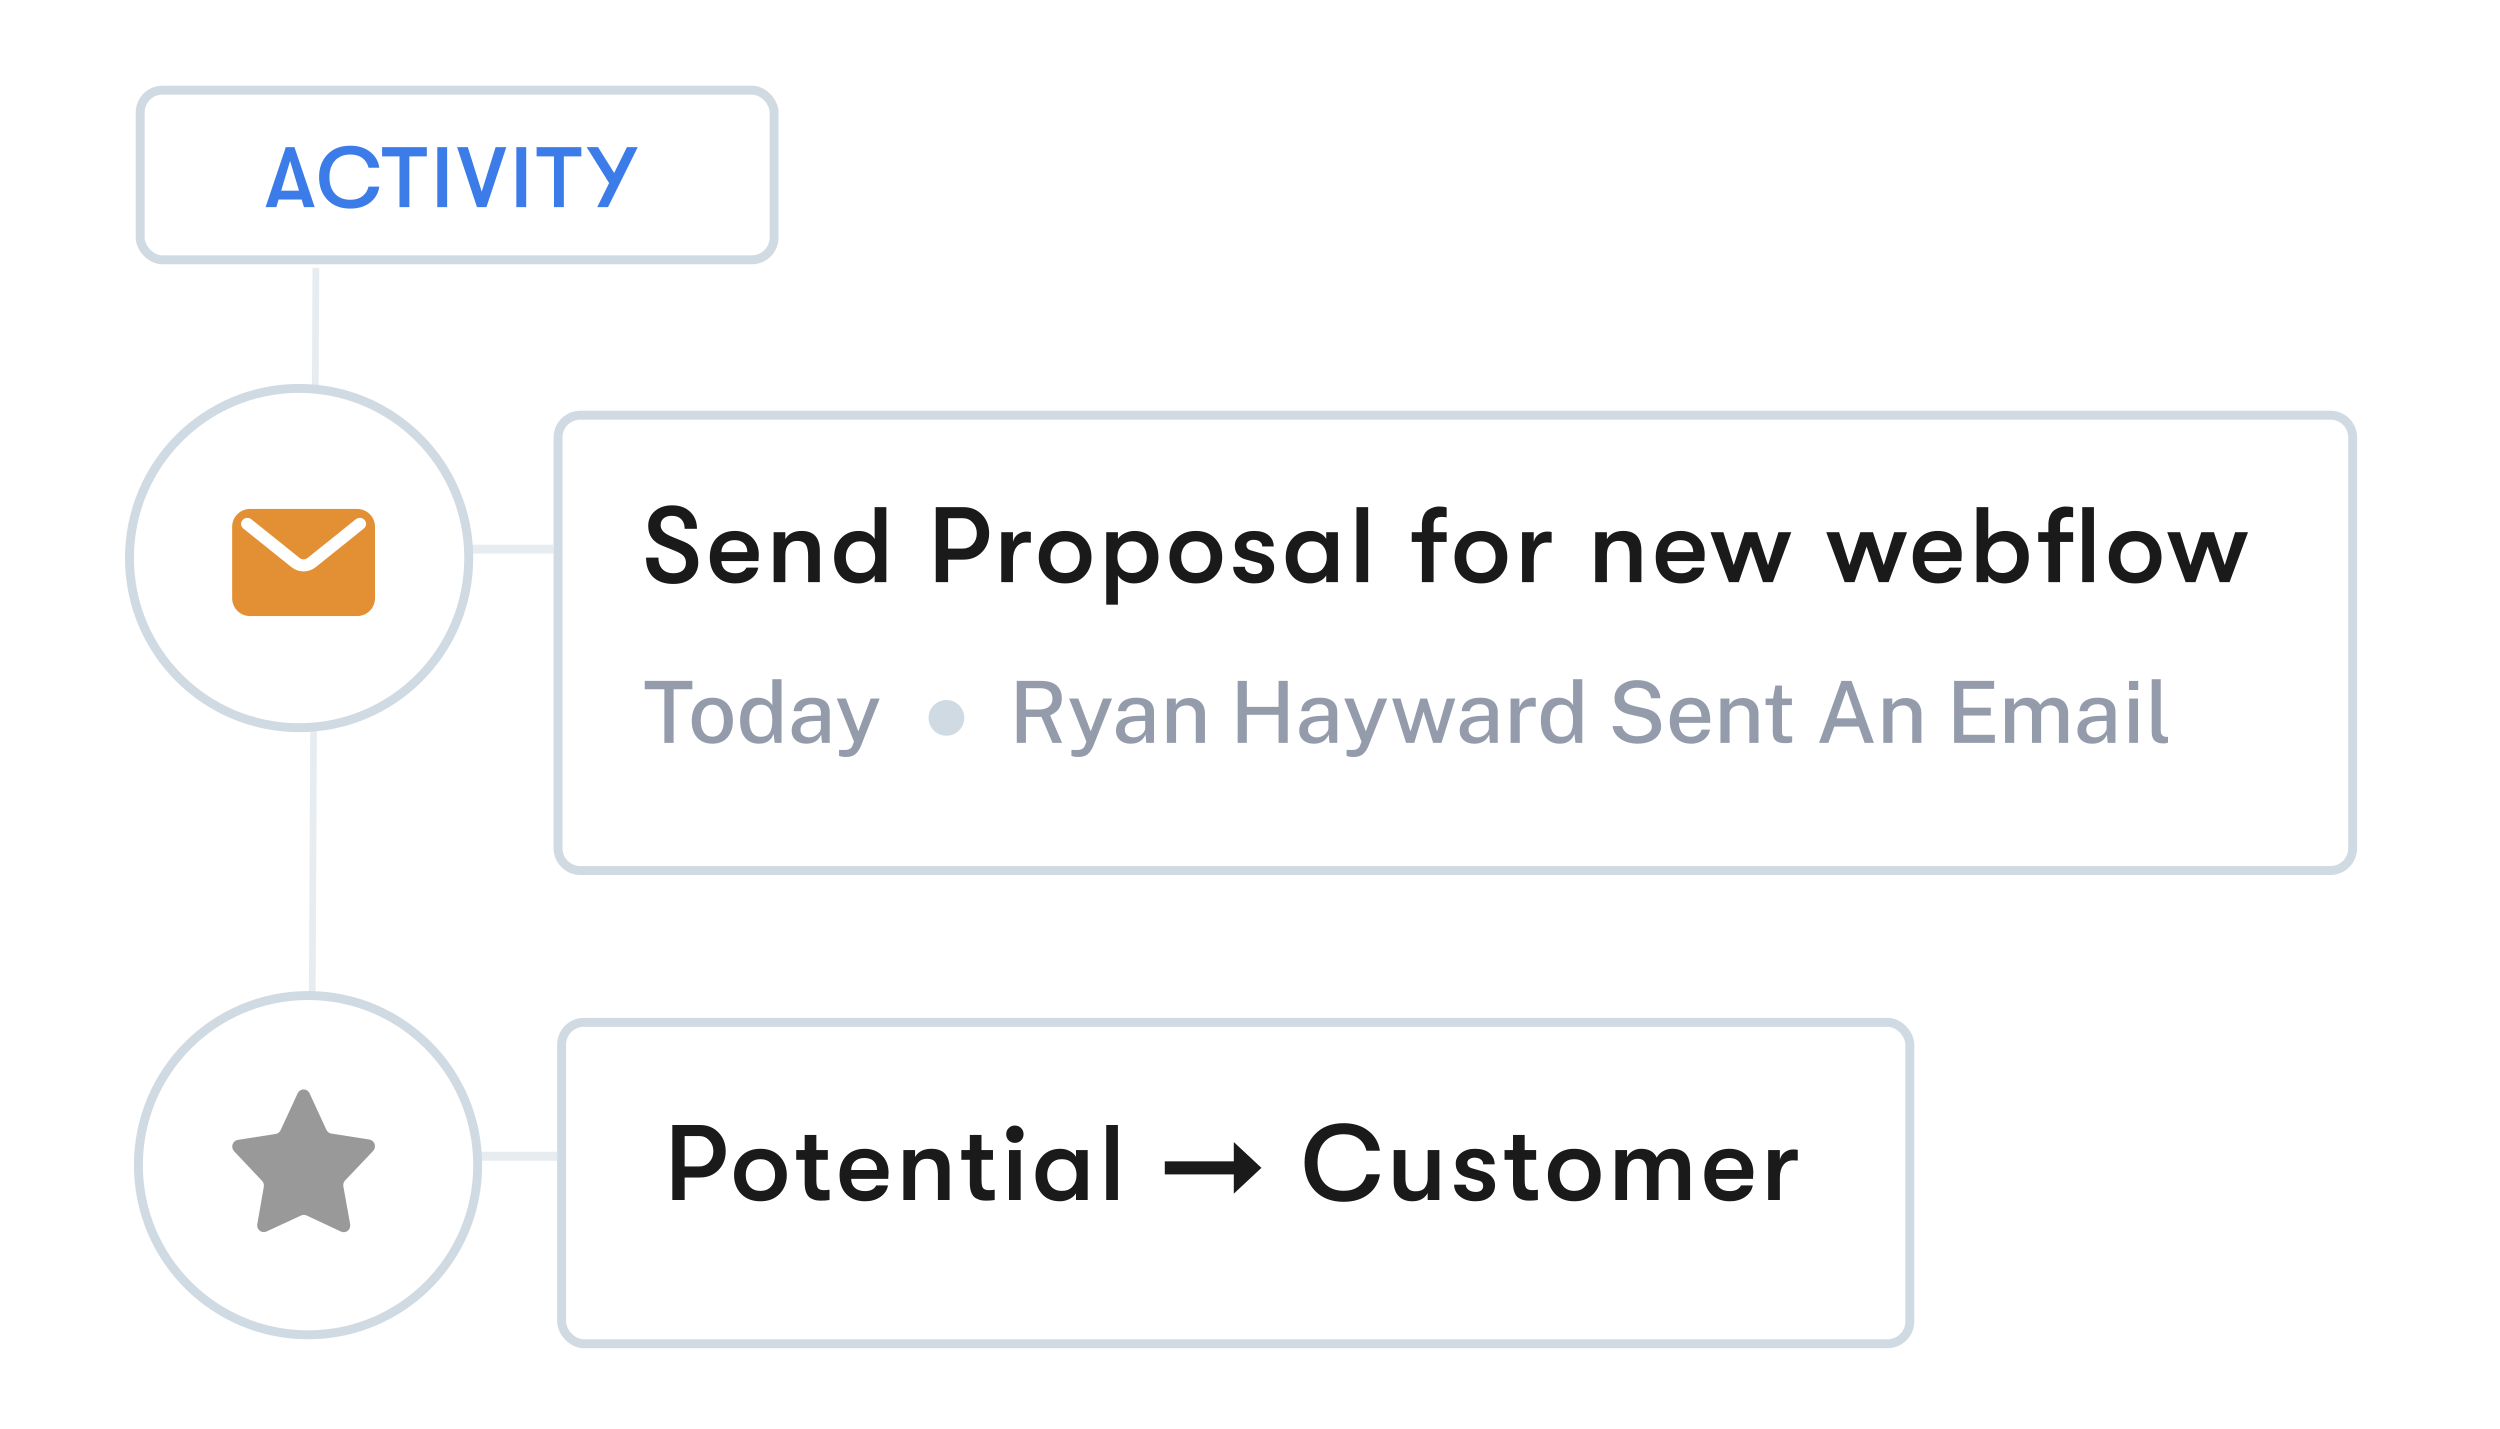 <svg width="350" height="200" viewBox="0 0 350 200" fill="none" xmlns="http://www.w3.org/2000/svg">
<line opacity="0.5" y1="-0.473" x2="148.752" y2="-0.473" transform="matrix(-0.005 1 -1 0 43.75 37.5)" stroke="#D0DAE2" stroke-width="0.945"/>
<line opacity="0.5" x1="55" y1="76.875" x2="81.25" y2="76.875" stroke="#D0DAE2" stroke-width="1.25"/>
<line opacity="0.5" x1="55" y1="161.875" x2="81.25" y2="161.875" stroke="#D0DAE2" stroke-width="1.25"/>
<g filter="url(#filter0_d_3388_26858)">
<path d="M77.5 58.75C77.5 56.679 79.179 55 81.25 55H326.25C328.321 55 330 56.679 330 58.75V116.25C330 118.321 328.321 120 326.25 120H81.25C79.179 120 77.5 118.321 77.5 116.25V58.75Z" fill="white"/>
<path d="M78.125 58.75C78.125 57.024 79.524 55.625 81.25 55.625H326.25C327.976 55.625 329.375 57.024 329.375 58.75V116.25C329.375 117.976 327.976 119.375 326.25 119.375H81.25C79.524 119.375 78.125 117.976 78.125 116.25V58.75Z" stroke="#D0DAE2" stroke-width="1.25"/>
</g>
<path d="M148.696 104H147.346L145.81 100.37H143.632V104H142.348V95.324H145.792C146.436 95.324 146.97 95.424 147.394 95.624C147.818 95.82 148.134 96.1 148.342 96.464C148.55 96.828 148.654 97.258 148.654 97.754C148.654 98.222 148.574 98.612 148.414 98.924C148.258 99.236 148.054 99.49 147.802 99.686C147.554 99.882 147.292 100.036 147.016 100.148L148.696 104ZM145.444 99.332C146.048 99.332 146.516 99.202 146.848 98.942C147.18 98.678 147.346 98.302 147.346 97.814C147.346 97.334 147.194 96.97 146.89 96.722C146.59 96.474 146.182 96.35 145.666 96.35H143.632V99.332H145.444ZM151.008 105.98C150.628 105.98 150.364 105.952 150.216 105.896C150.072 105.84 150 105.812 150 105.812V104.984L150.63 104.996C150.87 105.008 151.066 104.994 151.218 104.954C151.374 104.914 151.496 104.858 151.584 104.786C151.676 104.718 151.746 104.644 151.794 104.564C151.842 104.484 151.878 104.41 151.902 104.342L152.094 103.82L149.676 97.796H150.96L152.7 102.38L154.428 97.796H155.688L153.102 104.348C152.926 104.78 152.732 105.114 152.52 105.35C152.312 105.586 152.082 105.75 151.83 105.842C151.578 105.934 151.304 105.98 151.008 105.98ZM158.298 104.12C157.898 104.12 157.542 104.048 157.229 103.904C156.922 103.76 156.68 103.552 156.504 103.28C156.328 103.008 156.24 102.68 156.24 102.296C156.24 101.608 156.484 101.094 156.972 100.754C157.46 100.414 158.238 100.234 159.306 100.214L160.326 100.184V99.734C160.326 99.378 160.22 99.098 160.008 98.894C159.796 98.69 159.47 98.59 159.03 98.594C158.698 98.594 158.402 98.67 158.142 98.822C157.886 98.974 157.718 99.224 157.638 99.572H156.522C156.546 99.16 156.664 98.814 156.876 98.534C157.092 98.25 157.388 98.036 157.764 97.892C158.14 97.748 158.582 97.676 159.09 97.676C159.654 97.676 160.118 97.754 160.482 97.91C160.846 98.062 161.116 98.286 161.292 98.582C161.472 98.878 161.562 99.238 161.562 99.662V104H160.476L160.374 102.86C160.142 103.336 159.848 103.666 159.492 103.85C159.14 104.03 158.742 104.12 158.298 104.12ZM158.7 103.226C158.896 103.226 159.09 103.192 159.282 103.124C159.474 103.052 159.648 102.956 159.804 102.836C159.96 102.712 160.084 102.574 160.176 102.422C160.272 102.27 160.322 102.114 160.326 101.954V100.928L159.486 100.946C159.058 100.95 158.694 100.994 158.394 101.078C158.098 101.162 157.87 101.292 157.71 101.468C157.554 101.644 157.476 101.878 157.476 102.17C157.476 102.502 157.592 102.762 157.824 102.95C158.056 103.134 158.348 103.226 158.7 103.226ZM163.366 104V97.796H164.62V98.69C164.72 98.522 164.854 98.364 165.022 98.216C165.194 98.068 165.404 97.948 165.652 97.856C165.904 97.764 166.194 97.718 166.522 97.718C166.91 97.718 167.268 97.796 167.596 97.952C167.928 98.104 168.194 98.344 168.394 98.672C168.594 98.996 168.694 99.416 168.694 99.932V104H167.41V100.07C167.41 99.626 167.29 99.296 167.05 99.08C166.814 98.864 166.508 98.756 166.132 98.756C165.88 98.756 165.64 98.798 165.412 98.882C165.184 98.966 165 99.094 164.86 99.266C164.72 99.434 164.65 99.646 164.65 99.902V104H163.366ZM178.998 100.076H174.558V104H173.274V95.324H174.558V98.96H178.998V95.324H180.282V104H178.998V100.076ZM183.95 104.12C183.55 104.12 183.194 104.048 182.882 103.904C182.574 103.76 182.332 103.552 182.156 103.28C181.98 103.008 181.892 102.68 181.892 102.296C181.892 101.608 182.136 101.094 182.624 100.754C183.112 100.414 183.89 100.234 184.958 100.214L185.978 100.184V99.734C185.978 99.378 185.872 99.098 185.66 98.894C185.448 98.69 185.122 98.59 184.682 98.594C184.35 98.594 184.054 98.67 183.794 98.822C183.538 98.974 183.37 99.224 183.29 99.572H182.174C182.198 99.16 182.316 98.814 182.528 98.534C182.744 98.25 183.04 98.036 183.416 97.892C183.792 97.748 184.234 97.676 184.742 97.676C185.306 97.676 185.77 97.754 186.134 97.91C186.498 98.062 186.768 98.286 186.944 98.582C187.124 98.878 187.214 99.238 187.214 99.662V104H186.128L186.026 102.86C185.794 103.336 185.5 103.666 185.144 103.85C184.792 104.03 184.394 104.12 183.95 104.12ZM184.352 103.226C184.548 103.226 184.742 103.192 184.934 103.124C185.126 103.052 185.3 102.956 185.456 102.836C185.612 102.712 185.736 102.574 185.828 102.422C185.924 102.27 185.974 102.114 185.978 101.954V100.928L185.138 100.946C184.71 100.95 184.346 100.994 184.046 101.078C183.75 101.162 183.522 101.292 183.362 101.468C183.206 101.644 183.128 101.878 183.128 102.17C183.128 102.502 183.244 102.762 183.476 102.95C183.708 103.134 184 103.226 184.352 103.226ZM189.527 105.98C189.147 105.98 188.883 105.952 188.735 105.896C188.591 105.84 188.519 105.812 188.519 105.812V104.984L189.149 104.996C189.389 105.008 189.585 104.994 189.737 104.954C189.893 104.914 190.015 104.858 190.103 104.786C190.195 104.718 190.265 104.644 190.313 104.564C190.361 104.484 190.397 104.41 190.421 104.342L190.613 103.82L188.195 97.796H189.479L191.219 102.38L192.947 97.796H194.207L191.621 104.348C191.445 104.78 191.251 105.114 191.039 105.35C190.831 105.586 190.601 105.75 190.349 105.842C190.097 105.934 189.823 105.98 189.527 105.98ZM203.738 97.796L201.812 104H200.636L199.292 99.644L198.002 104H196.844L194.9 97.796H196.07L197.426 102.314H197.51L198.836 97.796H199.79L201.158 102.302H201.242L202.55 97.796H203.738ZM206.415 104.12C206.015 104.12 205.659 104.048 205.347 103.904C205.039 103.76 204.797 103.552 204.621 103.28C204.445 103.008 204.357 102.68 204.357 102.296C204.357 101.608 204.601 101.094 205.089 100.754C205.577 100.414 206.355 100.234 207.423 100.214L208.443 100.184V99.734C208.443 99.378 208.337 99.098 208.125 98.894C207.913 98.69 207.587 98.59 207.147 98.594C206.815 98.594 206.519 98.67 206.259 98.822C206.003 98.974 205.835 99.224 205.755 99.572H204.639C204.663 99.16 204.781 98.814 204.993 98.534C205.209 98.25 205.505 98.036 205.881 97.892C206.257 97.748 206.699 97.676 207.207 97.676C207.771 97.676 208.235 97.754 208.599 97.91C208.963 98.062 209.233 98.286 209.409 98.582C209.589 98.878 209.679 99.238 209.679 99.662V104H208.593L208.491 102.86C208.259 103.336 207.965 103.666 207.609 103.85C207.257 104.03 206.859 104.12 206.415 104.12ZM206.817 103.226C207.013 103.226 207.207 103.192 207.399 103.124C207.591 103.052 207.765 102.956 207.921 102.836C208.077 102.712 208.201 102.574 208.293 102.422C208.389 102.27 208.439 102.114 208.443 101.954V100.928L207.603 100.946C207.175 100.95 206.811 100.994 206.511 101.078C206.215 101.162 205.987 101.292 205.827 101.468C205.671 101.644 205.593 101.878 205.593 102.17C205.593 102.502 205.709 102.762 205.941 102.95C206.173 103.134 206.465 103.226 206.817 103.226ZM211.483 104V97.796H212.713V99.068C212.817 98.764 212.961 98.51 213.145 98.306C213.333 98.098 213.551 97.942 213.799 97.838C214.047 97.73 214.309 97.676 214.585 97.676C214.669 97.676 214.749 97.682 214.825 97.694C214.901 97.702 214.961 97.718 215.005 97.742V98.978C214.953 98.954 214.885 98.938 214.801 98.93C214.721 98.922 214.651 98.916 214.591 98.912C214.319 98.892 214.071 98.906 213.847 98.954C213.623 99.002 213.429 99.082 213.265 99.194C213.105 99.306 212.981 99.452 212.893 99.632C212.809 99.812 212.767 100.024 212.767 100.268V104H211.483ZM218.351 104.12C217.535 104.12 216.893 103.842 216.425 103.286C215.957 102.726 215.723 101.92 215.723 100.868C215.723 100.224 215.817 99.664 216.005 99.188C216.193 98.708 216.473 98.336 216.845 98.072C217.221 97.808 217.685 97.676 218.237 97.676C218.517 97.676 218.765 97.71 218.981 97.778C219.201 97.846 219.393 97.934 219.557 98.042C219.725 98.15 219.863 98.266 219.971 98.39C220.083 98.514 220.169 98.63 220.229 98.738V95.084H221.519V104H220.559L220.415 102.728C220.371 102.864 220.303 103.012 220.211 103.172C220.119 103.332 219.993 103.484 219.833 103.628C219.677 103.772 219.477 103.89 219.233 103.982C218.989 104.074 218.695 104.12 218.351 104.12ZM218.597 103.154C219.173 103.154 219.589 102.974 219.845 102.614C220.101 102.25 220.229 101.654 220.229 100.826C220.225 100.358 220.167 99.962 220.055 99.638C219.943 99.314 219.769 99.07 219.533 98.906C219.301 98.738 218.995 98.654 218.615 98.654C218.139 98.654 217.751 98.826 217.451 99.17C217.151 99.51 217.001 100.062 217.001 100.826C217.001 101.578 217.137 102.154 217.409 102.554C217.685 102.954 218.081 103.154 218.597 103.154ZM229.226 104.12C228.814 104.12 228.412 104.068 228.02 103.964C227.628 103.86 227.272 103.706 226.952 103.502C226.632 103.294 226.366 103.036 226.154 102.728C225.946 102.42 225.816 102.06 225.764 101.648H227.102C227.17 101.96 227.304 102.222 227.504 102.434C227.708 102.646 227.958 102.806 228.254 102.914C228.55 103.022 228.872 103.076 229.22 103.076C229.604 103.076 229.948 103.024 230.252 102.92C230.56 102.812 230.804 102.66 230.984 102.464C231.164 102.264 231.254 102.024 231.254 101.744C231.254 101.492 231.192 101.278 231.068 101.102C230.948 100.926 230.776 100.78 230.552 100.664C230.332 100.544 230.066 100.45 229.754 100.382L228.11 100.01C227.466 99.874 226.958 99.622 226.586 99.254C226.218 98.882 226.032 98.39 226.028 97.778C226.024 97.266 226.158 96.818 226.43 96.434C226.706 96.05 227.082 95.752 227.558 95.54C228.034 95.324 228.576 95.216 229.184 95.216C229.892 95.216 230.486 95.334 230.966 95.57C231.45 95.806 231.816 96.118 232.064 96.506C232.312 96.89 232.438 97.308 232.442 97.76H231.128C231.096 97.392 230.988 97.1 230.804 96.884C230.62 96.668 230.388 96.514 230.108 96.422C229.832 96.326 229.528 96.278 229.196 96.278C228.956 96.278 228.726 96.308 228.506 96.368C228.286 96.428 228.092 96.516 227.924 96.632C227.756 96.748 227.622 96.892 227.522 97.064C227.426 97.232 227.378 97.426 227.378 97.646C227.378 97.942 227.478 98.182 227.678 98.366C227.878 98.55 228.246 98.708 228.782 98.84L230.39 99.206C230.85 99.302 231.222 99.444 231.506 99.632C231.79 99.816 232.008 100.026 232.16 100.262C232.312 100.498 232.416 100.744 232.472 101C232.528 101.252 232.556 101.494 232.556 101.726C232.556 102.174 232.422 102.58 232.154 102.944C231.886 103.304 231.504 103.59 231.008 103.802C230.512 104.014 229.918 104.12 229.226 104.12ZM235.061 101.198C235.061 101.57 235.121 101.904 235.241 102.2C235.365 102.492 235.551 102.724 235.799 102.896C236.047 103.064 236.355 103.148 236.723 103.148C237.091 103.148 237.409 103.064 237.677 102.896C237.949 102.728 238.127 102.478 238.211 102.146H239.399C239.327 102.57 239.157 102.93 238.889 103.226C238.625 103.522 238.305 103.746 237.929 103.898C237.553 104.046 237.159 104.12 236.747 104.12C236.159 104.12 235.641 103.994 235.193 103.742C234.745 103.486 234.395 103.122 234.143 102.65C233.895 102.178 233.771 101.616 233.771 100.964C233.771 100.32 233.885 99.752 234.113 99.26C234.341 98.764 234.671 98.376 235.103 98.096C235.535 97.816 236.055 97.676 236.663 97.676C237.263 97.676 237.767 97.804 238.175 98.06C238.587 98.316 238.899 98.676 239.111 99.14C239.323 99.6 239.429 100.144 239.429 100.772V101.198H235.061ZM235.061 100.364H238.205C238.205 100.04 238.149 99.746 238.037 99.482C237.925 99.214 237.753 99.004 237.521 98.852C237.293 98.696 237.005 98.618 236.657 98.618C236.301 98.618 236.005 98.704 235.769 98.876C235.533 99.048 235.355 99.268 235.235 99.536C235.119 99.804 235.061 100.08 235.061 100.364ZM240.862 104V97.796H242.116V98.69C242.216 98.522 242.35 98.364 242.518 98.216C242.69 98.068 242.9 97.948 243.148 97.856C243.4 97.764 243.69 97.718 244.018 97.718C244.406 97.718 244.764 97.796 245.092 97.952C245.424 98.104 245.69 98.344 245.89 98.672C246.09 98.996 246.19 99.416 246.19 99.932V104H244.906V100.07C244.906 99.626 244.786 99.296 244.546 99.08C244.31 98.864 244.004 98.756 243.628 98.756C243.376 98.756 243.136 98.798 242.908 98.882C242.68 98.966 242.496 99.094 242.356 99.266C242.216 99.434 242.146 99.646 242.146 99.902V104H240.862ZM250.867 98.72H249.475L249.481 102.422C249.481 102.626 249.501 102.776 249.541 102.872C249.585 102.964 249.657 103.024 249.757 103.052C249.861 103.076 250.001 103.088 250.177 103.088H250.903V103.922C250.823 103.954 250.703 103.982 250.543 104.006C250.387 104.03 250.185 104.042 249.937 104.042C249.477 104.042 249.119 103.98 248.863 103.856C248.611 103.732 248.435 103.554 248.335 103.322C248.239 103.086 248.191 102.802 248.191 102.47V98.72H247.183V97.796H248.227L248.545 95.972H249.475V97.79H250.867V98.72ZM254.669 104L257.801 95.324H259.217L262.343 104H261.047L260.231 101.726H256.805L255.971 104H254.669ZM257.111 100.562H259.901L258.515 96.584L257.111 100.562ZM263.667 104V97.796H264.921V98.69C265.021 98.522 265.155 98.364 265.323 98.216C265.495 98.068 265.705 97.948 265.953 97.856C266.205 97.764 266.495 97.718 266.823 97.718C267.211 97.718 267.569 97.796 267.897 97.952C268.229 98.104 268.495 98.344 268.695 98.672C268.895 98.996 268.995 99.416 268.995 99.932V104H267.711V100.07C267.711 99.626 267.591 99.296 267.351 99.08C267.115 98.864 266.809 98.756 266.433 98.756C266.181 98.756 265.941 98.798 265.713 98.882C265.485 98.966 265.301 99.094 265.161 99.266C265.021 99.434 264.951 99.646 264.951 99.902V104H263.667ZM273.575 104V95.324H279.179L279.173 96.44H274.865V99.074H278.711V100.172H274.859V102.866L279.281 102.872V104H273.575ZM280.706 104V97.796H281.954V98.69C282.13 98.418 282.37 98.182 282.674 97.982C282.978 97.778 283.37 97.676 283.85 97.676C284.074 97.676 284.3 97.714 284.528 97.79C284.76 97.866 284.972 97.98 285.164 98.132C285.36 98.28 285.514 98.464 285.626 98.684C285.822 98.388 286.084 98.146 286.412 97.958C286.74 97.77 287.108 97.676 287.516 97.676C287.736 97.676 287.964 97.712 288.2 97.784C288.436 97.852 288.654 97.97 288.854 98.138C289.058 98.302 289.222 98.53 289.346 98.822C289.474 99.114 289.538 99.484 289.538 99.932V104H288.248V100.07C288.248 99.73 288.19 99.464 288.074 99.272C287.962 99.08 287.814 98.946 287.63 98.87C287.45 98.79 287.258 98.75 287.054 98.75C286.87 98.75 286.678 98.786 286.478 98.858C286.278 98.93 286.108 99.05 285.968 99.218C285.828 99.386 285.758 99.614 285.758 99.902V104H284.474V99.794C284.474 99.566 284.412 99.374 284.288 99.218C284.168 99.062 284.016 98.946 283.832 98.87C283.652 98.79 283.472 98.75 283.292 98.75C283.092 98.75 282.892 98.79 282.692 98.87C282.492 98.95 282.324 99.076 282.188 99.248C282.056 99.416 281.99 99.634 281.99 99.902V104H280.706ZM292.899 104.12C292.499 104.12 292.143 104.048 291.831 103.904C291.523 103.76 291.281 103.552 291.105 103.28C290.929 103.008 290.841 102.68 290.841 102.296C290.841 101.608 291.085 101.094 291.573 100.754C292.061 100.414 292.839 100.234 293.907 100.214L294.927 100.184V99.734C294.927 99.378 294.821 99.098 294.609 98.894C294.397 98.69 294.071 98.59 293.631 98.594C293.299 98.594 293.003 98.67 292.743 98.822C292.487 98.974 292.319 99.224 292.239 99.572H291.123C291.147 99.16 291.265 98.814 291.477 98.534C291.693 98.25 291.989 98.036 292.365 97.892C292.741 97.748 293.183 97.676 293.691 97.676C294.255 97.676 294.719 97.754 295.083 97.91C295.447 98.062 295.717 98.286 295.893 98.582C296.073 98.878 296.163 99.238 296.163 99.662V104H295.077L294.975 102.86C294.743 103.336 294.449 103.666 294.093 103.85C293.741 104.03 293.343 104.12 292.899 104.12ZM293.301 103.226C293.497 103.226 293.691 103.192 293.883 103.124C294.075 103.052 294.249 102.956 294.405 102.836C294.561 102.712 294.685 102.574 294.777 102.422C294.873 102.27 294.923 102.114 294.927 101.954V100.928L294.087 100.946C293.659 100.95 293.295 100.994 292.995 101.078C292.699 101.162 292.471 101.292 292.311 101.468C292.155 101.644 292.077 101.878 292.077 102.17C292.077 102.502 292.193 102.762 292.425 102.95C292.657 103.134 292.949 103.226 293.301 103.226ZM299.324 97.796V104H298.088V97.796H299.324ZM299.348 95.33V96.596H298.058V95.33H299.348ZM302.917 104.084C302.549 104.084 302.253 104.036 302.029 103.94C301.809 103.844 301.641 103.716 301.525 103.556C301.409 103.392 301.331 103.208 301.291 103.004C301.255 102.796 301.237 102.582 301.237 102.362V95.084H302.503V102.23C302.503 102.518 302.559 102.738 302.671 102.89C302.787 103.042 302.963 103.128 303.199 103.148L303.523 103.16V103.976C303.423 104.008 303.319 104.034 303.211 104.054C303.107 104.074 303.009 104.084 302.917 104.084Z" fill="#949CAC"/>
<circle cx="132.5" cy="100.5" r="2.5" fill="#D0DAE2"/>
<path d="M90.264 96.494V95.324H96.93V96.494H94.308V104H93.012V96.494H90.264ZM99.73 104.12C99.15 104.12 98.642 103.996 98.206 103.748C97.774 103.496 97.438 103.132 97.198 102.656C96.962 102.18 96.844 101.604 96.844 100.928C96.844 100.276 96.956 99.706 97.18 99.218C97.408 98.73 97.738 98.352 98.17 98.084C98.602 97.812 99.124 97.676 99.736 97.676C100.32 97.676 100.826 97.804 101.254 98.06C101.682 98.312 102.014 98.682 102.25 99.17C102.486 99.654 102.604 100.24 102.604 100.928C102.604 101.556 102.492 102.11 102.268 102.59C102.048 103.07 101.724 103.446 101.296 103.718C100.872 103.986 100.35 104.12 99.73 104.12ZM99.736 103.13C100.088 103.13 100.382 103.038 100.618 102.854C100.858 102.666 101.038 102.404 101.158 102.068C101.278 101.728 101.338 101.336 101.338 100.892C101.338 100.48 101.284 100.106 101.176 99.77C101.072 99.43 100.902 99.16 100.666 98.96C100.43 98.76 100.12 98.66 99.736 98.66C99.376 98.66 99.076 98.752 98.836 98.936C98.596 99.116 98.414 99.374 98.29 99.71C98.17 100.042 98.11 100.436 98.11 100.892C98.11 101.296 98.164 101.668 98.272 102.008C98.38 102.348 98.554 102.62 98.794 102.824C99.034 103.028 99.348 103.13 99.736 103.13ZM106.245 104.12C105.429 104.12 104.787 103.842 104.319 103.286C103.851 102.726 103.617 101.92 103.617 100.868C103.617 100.224 103.711 99.664 103.899 99.188C104.087 98.708 104.367 98.336 104.739 98.072C105.115 97.808 105.579 97.676 106.131 97.676C106.411 97.676 106.659 97.71 106.875 97.778C107.095 97.846 107.287 97.934 107.451 98.042C107.619 98.15 107.757 98.266 107.865 98.39C107.977 98.514 108.063 98.63 108.123 98.738V95.084H109.413V104H108.453L108.309 102.728C108.265 102.864 108.197 103.012 108.105 103.172C108.013 103.332 107.887 103.484 107.727 103.628C107.571 103.772 107.371 103.89 107.127 103.982C106.883 104.074 106.589 104.12 106.245 104.12ZM106.491 103.154C107.067 103.154 107.483 102.974 107.739 102.614C107.995 102.25 108.123 101.654 108.123 100.826C108.119 100.358 108.061 99.962 107.949 99.638C107.837 99.314 107.663 99.07 107.427 98.906C107.195 98.738 106.889 98.654 106.509 98.654C106.033 98.654 105.645 98.826 105.345 99.17C105.045 99.51 104.895 100.062 104.895 100.826C104.895 101.578 105.031 102.154 105.303 102.554C105.579 102.954 105.975 103.154 106.491 103.154ZM112.895 104.12C112.495 104.12 112.139 104.048 111.827 103.904C111.519 103.76 111.277 103.552 111.101 103.28C110.925 103.008 110.837 102.68 110.837 102.296C110.837 101.608 111.081 101.094 111.569 100.754C112.057 100.414 112.835 100.234 113.903 100.214L114.923 100.184V99.734C114.923 99.378 114.817 99.098 114.605 98.894C114.393 98.69 114.067 98.59 113.627 98.594C113.295 98.594 112.999 98.67 112.739 98.822C112.483 98.974 112.315 99.224 112.235 99.572H111.119C111.143 99.16 111.261 98.814 111.473 98.534C111.689 98.25 111.985 98.036 112.361 97.892C112.737 97.748 113.179 97.676 113.687 97.676C114.251 97.676 114.715 97.754 115.079 97.91C115.443 98.062 115.713 98.286 115.889 98.582C116.069 98.878 116.159 99.238 116.159 99.662V104H115.073L114.971 102.86C114.739 103.336 114.445 103.666 114.089 103.85C113.737 104.03 113.339 104.12 112.895 104.12ZM113.297 103.226C113.493 103.226 113.687 103.192 113.879 103.124C114.071 103.052 114.245 102.956 114.401 102.836C114.557 102.712 114.681 102.574 114.773 102.422C114.869 102.27 114.919 102.114 114.923 101.954V100.928L114.083 100.946C113.655 100.95 113.291 100.994 112.991 101.078C112.695 101.162 112.467 101.292 112.307 101.468C112.151 101.644 112.073 101.878 112.073 102.17C112.073 102.502 112.189 102.762 112.421 102.95C112.653 103.134 112.945 103.226 113.297 103.226ZM118.473 105.98C118.093 105.98 117.829 105.952 117.681 105.896C117.537 105.84 117.465 105.812 117.465 105.812V104.984L118.095 104.996C118.335 105.008 118.531 104.994 118.683 104.954C118.839 104.914 118.961 104.858 119.049 104.786C119.141 104.718 119.211 104.644 119.259 104.564C119.307 104.484 119.343 104.41 119.367 104.342L119.559 103.82L117.141 97.796H118.425L120.165 102.38L121.893 97.796H123.153L120.567 104.348C120.391 104.78 120.197 105.114 119.985 105.35C119.777 105.586 119.547 105.75 119.295 105.842C119.043 105.934 118.769 105.98 118.473 105.98Z" fill="#949CAC"/>
<path d="M94.275 81.755C93.055 81.755 92.11 81.435 91.44 80.795C90.78 80.155 90.45 79.245 90.45 78.065H92.175C92.175 78.745 92.36 79.28 92.73 79.67C93.1 80.06 93.61 80.255 94.26 80.255C94.83 80.255 95.265 80.13 95.565 79.88C95.875 79.62 96.03 79.255 96.03 78.785C96.03 78.385 95.915 78.065 95.685 77.825C95.465 77.585 95.06 77.345 94.47 77.105L92.76 76.415C91.42 75.895 90.75 74.965 90.75 73.625C90.75 72.775 91.06 72.085 91.68 71.555C92.31 71.015 93.12 70.745 94.11 70.745C95.15 70.745 95.985 71.045 96.615 71.645C97.255 72.245 97.575 73.04 97.575 74.03H95.85C95.85 73.45 95.695 73.005 95.385 72.695C95.075 72.375 94.63 72.215 94.05 72.215C93.56 72.215 93.175 72.335 92.895 72.575C92.625 72.805 92.49 73.12 92.49 73.52C92.49 73.88 92.625 74.19 92.895 74.45C93.165 74.71 93.61 74.965 94.23 75.215L95.775 75.845C97.095 76.385 97.755 77.35 97.755 78.74C97.755 79.64 97.435 80.37 96.795 80.93C96.155 81.48 95.315 81.755 94.275 81.755ZM106.23 77.645C106.23 77.825 106.215 78.125 106.185 78.545H100.995C101.015 79.095 101.195 79.52 101.535 79.82C101.875 80.11 102.345 80.255 102.945 80.255C103.715 80.255 104.235 79.99 104.505 79.46H106.155C106.045 80.11 105.69 80.645 105.09 81.065C104.5 81.475 103.785 81.68 102.945 81.68C101.845 81.68 100.975 81.35 100.335 80.69C99.695 80.03 99.375 79.135 99.375 78.005C99.375 76.885 99.69 75.995 100.32 75.335C100.96 74.665 101.815 74.33 102.885 74.33C103.885 74.33 104.69 74.64 105.3 75.26C105.92 75.87 106.23 76.665 106.23 77.645ZM100.995 77.3H104.625C104.615 76.76 104.455 76.345 104.145 76.055C103.845 75.765 103.415 75.62 102.855 75.62C102.285 75.62 101.835 75.775 101.505 76.085C101.175 76.395 101.005 76.8 100.995 77.3ZM108.31 81.5V74.51H109.945V75.485C110.395 74.715 111.155 74.33 112.225 74.33C113.925 74.33 114.775 75.255 114.775 77.105V81.5H113.14V77.855C113.14 77.095 113.025 76.55 112.795 76.22C112.565 75.89 112.17 75.725 111.61 75.725C111.08 75.725 110.67 75.895 110.38 76.235C110.09 76.565 109.945 77.04 109.945 77.66V81.5H108.31ZM122.451 71H124.086V81.5H122.451V80.555C122.251 80.895 121.936 81.17 121.506 81.38C121.086 81.58 120.656 81.68 120.216 81.68C119.126 81.68 118.281 81.335 117.681 80.645C117.081 79.955 116.781 79.075 116.781 78.005C116.781 76.945 117.096 76.07 117.726 75.38C118.356 74.68 119.201 74.33 120.261 74.33C120.731 74.33 121.161 74.43 121.551 74.63C121.941 74.83 122.241 75.105 122.451 75.455V71ZM120.456 80.225C121.126 80.225 121.636 80.015 121.986 79.595C122.346 79.175 122.526 78.645 122.526 78.005C122.526 77.365 122.346 76.835 121.986 76.415C121.636 75.995 121.126 75.785 120.456 75.785C119.826 75.785 119.326 75.995 118.956 76.415C118.596 76.825 118.416 77.355 118.416 78.005C118.416 78.655 118.596 79.19 118.956 79.61C119.326 80.02 119.826 80.225 120.456 80.225ZM134.878 71C135.928 71 136.788 71.345 137.458 72.035C138.138 72.725 138.478 73.605 138.478 74.675C138.478 75.745 138.138 76.625 137.458 77.315C136.788 78.005 135.928 78.35 134.878 78.35H132.733V81.5H131.008V71H134.878ZM134.773 76.805C135.343 76.805 135.813 76.605 136.183 76.205C136.563 75.795 136.753 75.285 136.753 74.675C136.753 74.065 136.563 73.56 136.183 73.16C135.813 72.75 135.343 72.545 134.773 72.545H132.733V76.805H134.773ZM140.178 81.5V74.51H141.813V75.86C141.933 75.39 142.168 75.035 142.518 74.795C142.868 74.545 143.253 74.42 143.673 74.42C143.943 74.42 144.158 74.44 144.318 74.48V75.98C144.148 75.96 143.933 75.95 143.673 75.95C143.093 75.95 142.638 76.165 142.308 76.595C141.978 77.015 141.813 77.62 141.813 78.41V81.5H140.178ZM151.801 80.645C151.141 81.335 150.246 81.68 149.116 81.68C147.986 81.68 147.086 81.335 146.416 80.645C145.756 79.945 145.426 79.065 145.426 78.005C145.426 76.945 145.756 76.07 146.416 75.38C147.086 74.68 147.986 74.33 149.116 74.33C150.246 74.33 151.141 74.68 151.801 75.38C152.471 76.07 152.806 76.945 152.806 78.005C152.806 79.065 152.471 79.945 151.801 80.645ZM147.601 79.61C147.971 80.02 148.476 80.225 149.116 80.225C149.756 80.225 150.256 80.02 150.616 79.61C150.986 79.2 151.171 78.665 151.171 78.005C151.171 77.345 150.986 76.81 150.616 76.4C150.256 75.99 149.756 75.785 149.116 75.785C148.476 75.785 147.971 75.99 147.601 76.4C147.241 76.81 147.061 77.345 147.061 78.005C147.061 78.665 147.241 79.2 147.601 79.61ZM158.849 74.33C159.849 74.33 160.654 74.67 161.264 75.35C161.874 76.02 162.179 76.905 162.179 78.005C162.179 79.085 161.859 79.97 161.219 80.66C160.579 81.34 159.754 81.68 158.744 81.68C158.284 81.68 157.849 81.58 157.439 81.38C157.029 81.17 156.719 80.895 156.509 80.555V84.65H154.874V74.51H156.509V75.455C156.719 75.115 157.039 74.845 157.469 74.645C157.899 74.435 158.359 74.33 158.849 74.33ZM158.504 80.225C159.104 80.225 159.594 80.02 159.974 79.61C160.354 79.19 160.544 78.655 160.544 78.005C160.544 77.355 160.354 76.825 159.974 76.415C159.594 75.995 159.104 75.785 158.504 75.785C157.884 75.785 157.384 75.99 157.004 76.4C156.624 76.81 156.434 77.345 156.434 78.005C156.434 78.665 156.624 79.2 157.004 79.61C157.384 80.02 157.884 80.225 158.504 80.225ZM170.101 80.645C169.441 81.335 168.546 81.68 167.416 81.68C166.286 81.68 165.386 81.335 164.716 80.645C164.056 79.945 163.726 79.065 163.726 78.005C163.726 76.945 164.056 76.07 164.716 75.38C165.386 74.68 166.286 74.33 167.416 74.33C168.546 74.33 169.441 74.68 170.101 75.38C170.771 76.07 171.106 76.945 171.106 78.005C171.106 79.065 170.771 79.945 170.101 80.645ZM165.901 79.61C166.271 80.02 166.776 80.225 167.416 80.225C168.056 80.225 168.556 80.02 168.916 79.61C169.286 79.2 169.471 78.665 169.471 78.005C169.471 77.345 169.286 76.81 168.916 76.4C168.556 75.99 168.056 75.785 167.416 75.785C166.776 75.785 166.271 75.99 165.901 76.4C165.541 76.81 165.361 77.345 165.361 78.005C165.361 78.665 165.541 79.2 165.901 79.61ZM175.619 81.68C174.739 81.68 174.024 81.455 173.474 81.005C172.924 80.555 172.649 80.005 172.649 79.355H174.284C174.284 79.655 174.414 79.9 174.674 80.09C174.944 80.28 175.289 80.375 175.709 80.375C176.019 80.375 176.264 80.3 176.444 80.15C176.624 80 176.714 79.8 176.714 79.55C176.714 79.15 176.539 78.905 176.189 78.815L174.389 78.32C173.379 78.04 172.874 77.395 172.874 76.385C172.874 75.805 173.124 75.32 173.624 74.93C174.124 74.53 174.769 74.33 175.559 74.33C176.449 74.33 177.129 74.53 177.599 74.93C178.079 75.33 178.319 75.855 178.319 76.505H176.714C176.714 76.215 176.604 75.99 176.384 75.83C176.174 75.66 175.879 75.575 175.499 75.575C175.209 75.575 174.969 75.645 174.779 75.785C174.589 75.915 174.494 76.085 174.494 76.295C174.494 76.675 174.694 76.925 175.094 77.045L176.759 77.525C177.239 77.665 177.629 77.905 177.929 78.245C178.229 78.575 178.379 78.96 178.379 79.4C178.379 80.08 178.134 80.63 177.644 81.05C177.164 81.47 176.489 81.68 175.619 81.68ZM183.439 81.68C182.349 81.68 181.504 81.335 180.904 80.645C180.304 79.955 180.004 79.075 180.004 78.005C180.004 76.945 180.319 76.07 180.949 75.38C181.579 74.68 182.424 74.33 183.484 74.33C183.954 74.33 184.384 74.43 184.774 74.63C185.164 74.83 185.464 75.105 185.674 75.455V74.51H187.309V81.5H185.674V80.555C185.474 80.895 185.159 81.17 184.729 81.38C184.309 81.58 183.879 81.68 183.439 81.68ZM183.679 80.225C184.349 80.225 184.859 80.015 185.209 79.595C185.569 79.175 185.749 78.645 185.749 78.005C185.749 77.365 185.569 76.835 185.209 76.415C184.859 75.995 184.349 75.785 183.679 75.785C183.049 75.785 182.549 75.995 182.179 76.415C181.819 76.825 181.639 77.355 181.639 78.005C181.639 78.655 181.819 79.19 182.179 79.61C182.549 80.02 183.049 80.225 183.679 80.225ZM189.906 81.5V71H191.541V81.5H189.906ZM201.887 72.365C201.737 72.365 201.602 72.375 201.482 72.395C201.372 72.415 201.247 72.46 201.107 72.53C200.977 72.59 200.877 72.7 200.807 72.86C200.737 73.02 200.702 73.22 200.702 73.46V74.51H202.532V75.875H200.702V81.5H199.067V75.875H197.642V74.51H199.067V73.49C199.067 72.96 199.152 72.515 199.322 72.155C199.492 71.785 199.712 71.52 199.982 71.36C200.262 71.19 200.517 71.075 200.747 71.015C200.977 70.945 201.207 70.91 201.437 70.91C201.897 70.91 202.262 70.955 202.532 71.045V72.425C202.482 72.425 202.382 72.415 202.232 72.395C202.092 72.375 201.977 72.365 201.887 72.365ZM210.015 80.645C209.355 81.335 208.46 81.68 207.33 81.68C206.2 81.68 205.3 81.335 204.63 80.645C203.97 79.945 203.64 79.065 203.64 78.005C203.64 76.945 203.97 76.07 204.63 75.38C205.3 74.68 206.2 74.33 207.33 74.33C208.46 74.33 209.355 74.68 210.015 75.38C210.685 76.07 211.02 76.945 211.02 78.005C211.02 79.065 210.685 79.945 210.015 80.645ZM205.815 79.61C206.185 80.02 206.69 80.225 207.33 80.225C207.97 80.225 208.47 80.02 208.83 79.61C209.2 79.2 209.385 78.665 209.385 78.005C209.385 77.345 209.2 76.81 208.83 76.4C208.47 75.99 207.97 75.785 207.33 75.785C206.69 75.785 206.185 75.99 205.815 76.4C205.455 76.81 205.275 77.345 205.275 78.005C205.275 78.665 205.455 79.2 205.815 79.61ZM213.088 81.5V74.51H214.723V75.86C214.843 75.39 215.078 75.035 215.428 74.795C215.778 74.545 216.163 74.42 216.583 74.42C216.853 74.42 217.068 74.44 217.228 74.48V75.98C217.058 75.96 216.843 75.95 216.583 75.95C216.003 75.95 215.548 76.165 215.218 76.595C214.888 77.015 214.723 77.62 214.723 78.41V81.5H213.088ZM223.331 81.5V74.51H224.966V75.485C225.416 74.715 226.176 74.33 227.246 74.33C228.946 74.33 229.796 75.255 229.796 77.105V81.5H228.161V77.855C228.161 77.095 228.046 76.55 227.816 76.22C227.586 75.89 227.191 75.725 226.631 75.725C226.101 75.725 225.691 75.895 225.401 76.235C225.111 76.565 224.966 77.04 224.966 77.66V81.5H223.331ZM238.657 77.645C238.657 77.825 238.642 78.125 238.612 78.545H233.422C233.442 79.095 233.622 79.52 233.962 79.82C234.302 80.11 234.772 80.255 235.372 80.255C236.142 80.255 236.662 79.99 236.932 79.46H238.582C238.472 80.11 238.117 80.645 237.517 81.065C236.927 81.475 236.212 81.68 235.372 81.68C234.272 81.68 233.402 81.35 232.762 80.69C232.122 80.03 231.802 79.135 231.802 78.005C231.802 76.885 232.117 75.995 232.747 75.335C233.387 74.665 234.242 74.33 235.312 74.33C236.312 74.33 237.117 74.64 237.727 75.26C238.347 75.87 238.657 76.665 238.657 77.645ZM233.422 77.3H237.052C237.042 76.76 236.882 76.345 236.572 76.055C236.272 75.765 235.842 75.62 235.282 75.62C234.712 75.62 234.262 75.775 233.932 76.085C233.602 76.395 233.432 76.8 233.422 77.3ZM242.05 81.5L239.47 74.51H241.27L242.725 79.13L244.24 74.51H246.01L247.525 79.13L248.98 74.51H250.78L248.2 81.5H246.82L245.125 76.52L243.43 81.5H242.05ZM258.255 81.5L255.675 74.51H257.475L258.93 79.13L260.445 74.51H262.215L263.73 79.13L265.185 74.51H266.985L264.405 81.5H263.025L261.33 76.52L259.635 81.5H258.255ZM274.642 77.645C274.642 77.825 274.627 78.125 274.597 78.545H269.407C269.427 79.095 269.607 79.52 269.947 79.82C270.287 80.11 270.757 80.255 271.357 80.255C272.127 80.255 272.647 79.99 272.917 79.46H274.567C274.457 80.11 274.102 80.645 273.502 81.065C272.912 81.475 272.197 81.68 271.357 81.68C270.257 81.68 269.387 81.35 268.747 80.69C268.107 80.03 267.787 79.135 267.787 78.005C267.787 76.885 268.102 75.995 268.732 75.335C269.372 74.665 270.227 74.33 271.297 74.33C272.297 74.33 273.102 74.64 273.712 75.26C274.332 75.87 274.642 76.665 274.642 77.645ZM269.407 77.3H273.037C273.027 76.76 272.867 76.345 272.557 76.055C272.257 75.765 271.827 75.62 271.267 75.62C270.697 75.62 270.247 75.775 269.917 76.085C269.587 76.395 269.417 76.8 269.407 77.3ZM280.697 74.33C281.697 74.33 282.502 74.67 283.112 75.35C283.722 76.02 284.027 76.905 284.027 78.005C284.027 79.085 283.707 79.97 283.067 80.66C282.427 81.34 281.602 81.68 280.592 81.68C280.132 81.68 279.697 81.58 279.287 81.38C278.877 81.17 278.567 80.895 278.357 80.555V81.5H276.722V71H278.357V75.455C278.567 75.115 278.887 74.845 279.317 74.645C279.747 74.435 280.207 74.33 280.697 74.33ZM280.352 80.225C280.952 80.225 281.442 80.02 281.822 79.61C282.202 79.19 282.392 78.655 282.392 78.005C282.392 77.355 282.202 76.825 281.822 76.415C281.442 75.995 280.952 75.785 280.352 75.785C279.732 75.785 279.232 75.99 278.852 76.4C278.472 76.81 278.282 77.345 278.282 78.005C278.282 78.665 278.472 79.2 278.852 79.61C279.232 80.02 279.732 80.225 280.352 80.225ZM286.774 73.49C286.774 72.96 286.859 72.515 287.029 72.155C287.199 71.785 287.419 71.52 287.689 71.36C287.969 71.19 288.224 71.075 288.454 71.015C288.684 70.945 288.914 70.91 289.144 70.91C289.604 70.91 289.969 70.955 290.239 71.045V72.425C290.189 72.425 290.089 72.415 289.939 72.395C289.799 72.375 289.684 72.365 289.594 72.365C289.444 72.365 289.309 72.375 289.189 72.395C289.079 72.415 288.954 72.46 288.814 72.53C288.684 72.59 288.584 72.7 288.514 72.86C288.444 73.02 288.409 73.22 288.409 73.46V74.51H290.239V75.875H288.409V81.5H286.774V75.875H285.349V74.51H286.774V73.49ZM291.514 71H293.149V81.5H291.514V71ZM301.604 80.645C300.944 81.335 300.049 81.68 298.919 81.68C297.789 81.68 296.889 81.335 296.219 80.645C295.559 79.945 295.229 79.065 295.229 78.005C295.229 76.945 295.559 76.07 296.219 75.38C296.889 74.68 297.789 74.33 298.919 74.33C300.049 74.33 300.944 74.68 301.604 75.38C302.274 76.07 302.609 76.945 302.609 78.005C302.609 79.065 302.274 79.945 301.604 80.645ZM297.404 79.61C297.774 80.02 298.279 80.225 298.919 80.225C299.559 80.225 300.059 80.02 300.419 79.61C300.789 79.2 300.974 78.665 300.974 78.005C300.974 77.345 300.789 76.81 300.419 76.4C300.059 75.99 299.559 75.785 298.919 75.785C298.279 75.785 297.774 75.99 297.404 76.4C297.044 76.81 296.864 77.345 296.864 78.005C296.864 78.665 297.044 79.2 297.404 79.61ZM305.989 81.5L303.409 74.51H305.209L306.664 79.13L308.179 74.51H309.949L311.464 79.13L312.919 74.51H314.719L312.139 81.5H310.759L309.064 76.52L307.369 81.5H305.989Z" fill="#1A1A1A"/>
<circle cx="41.875" cy="78.125" r="23.75" fill="white" stroke="#D0DAE2" stroke-width="1.25"/>
<path fill-rule="evenodd" clip-rule="evenodd" d="M50 71.25H35C33.619 71.25 32.5 72.369 32.5 73.75V83.75C32.5 85.131 33.619 86.25 35 86.25H50C51.381 86.25 52.5 85.131 52.5 83.75V73.75C52.5 72.369 51.381 71.25 50 71.25ZM50.934 73.995L44.18 79.413C43.207 80.195 41.793 80.195 40.82 79.413L34.066 73.995C33.825 73.802 33.71 73.5 33.763 73.202C33.816 72.905 34.029 72.657 34.323 72.552C34.616 72.448 34.945 72.502 35.186 72.695L41.94 78.114C42.264 78.374 42.736 78.374 43.06 78.114L49.814 72.695C50.055 72.502 50.384 72.448 50.677 72.552C50.971 72.657 51.184 72.905 51.237 73.202C51.29 73.5 51.175 73.802 50.934 73.995Z" fill="#E39034"/>
<g filter="url(#filter1_d_3388_26858)">
<rect x="78" y="140" width="190" height="46.25" rx="3.75" fill="white"/>
<rect x="78.625" y="140.625" width="188.75" height="45" rx="3.125" stroke="#D0DAE2" stroke-width="1.25"/>
</g>
<path d="M97.995 157.5C99.045 157.5 99.905 157.845 100.575 158.535C101.255 159.225 101.595 160.105 101.595 161.175C101.595 162.245 101.255 163.125 100.575 163.815C99.905 164.505 99.045 164.85 97.995 164.85H95.85V168H94.125V157.5H97.995ZM97.89 163.305C98.46 163.305 98.93 163.105 99.3 162.705C99.68 162.295 99.87 161.785 99.87 161.175C99.87 160.565 99.68 160.06 99.3 159.66C98.93 159.25 98.46 159.045 97.89 159.045H95.85V163.305H97.89ZM109.145 167.145C108.485 167.835 107.59 168.18 106.46 168.18C105.33 168.18 104.43 167.835 103.76 167.145C103.1 166.445 102.77 165.565 102.77 164.505C102.77 163.445 103.1 162.57 103.76 161.88C104.43 161.18 105.33 160.83 106.46 160.83C107.59 160.83 108.485 161.18 109.145 161.88C109.815 162.57 110.15 163.445 110.15 164.505C110.15 165.565 109.815 166.445 109.145 167.145ZM104.945 166.11C105.315 166.52 105.82 166.725 106.46 166.725C107.1 166.725 107.6 166.52 107.96 166.11C108.33 165.7 108.515 165.165 108.515 164.505C108.515 163.845 108.33 163.31 107.96 162.9C107.6 162.49 107.1 162.285 106.46 162.285C105.82 162.285 105.315 162.49 104.945 162.9C104.585 163.31 104.405 163.845 104.405 164.505C104.405 165.165 104.585 165.7 104.945 166.11ZM115.31 166.62C115.64 166.62 115.915 166.6 116.135 166.56V168C115.795 168.06 115.39 168.09 114.92 168.09C114.65 168.09 114.415 168.07 114.215 168.03C114.015 167.99 113.78 167.9 113.51 167.76C113.24 167.61 113.03 167.355 112.88 166.995C112.73 166.635 112.655 166.18 112.655 165.63V162.375H111.47V161.01H112.655V158.895H114.29V161.01H115.895V162.375H114.29V165.255C114.29 165.815 114.37 166.185 114.53 166.365C114.69 166.535 114.95 166.62 115.31 166.62ZM124.395 164.145C124.395 164.325 124.38 164.625 124.35 165.045H119.16C119.18 165.595 119.36 166.02 119.7 166.32C120.04 166.61 120.51 166.755 121.11 166.755C121.88 166.755 122.4 166.49 122.67 165.96H124.32C124.21 166.61 123.855 167.145 123.255 167.565C122.665 167.975 121.95 168.18 121.11 168.18C120.01 168.18 119.14 167.85 118.5 167.19C117.86 166.53 117.54 165.635 117.54 164.505C117.54 163.385 117.855 162.495 118.485 161.835C119.125 161.165 119.98 160.83 121.05 160.83C122.05 160.83 122.855 161.14 123.465 161.76C124.085 162.37 124.395 163.165 124.395 164.145ZM119.16 163.8H122.79C122.78 163.26 122.62 162.845 122.31 162.555C122.01 162.265 121.58 162.12 121.02 162.12C120.45 162.12 120 162.275 119.67 162.585C119.34 162.895 119.17 163.3 119.16 163.8ZM126.475 168V161.01H128.11V161.985C128.56 161.215 129.32 160.83 130.39 160.83C132.09 160.83 132.94 161.755 132.94 163.605V168H131.305V164.355C131.305 163.595 131.19 163.05 130.96 162.72C130.73 162.39 130.335 162.225 129.775 162.225C129.245 162.225 128.835 162.395 128.545 162.735C128.255 163.065 128.11 163.54 128.11 164.16V168H126.475ZM138.431 166.62C138.761 166.62 139.036 166.6 139.256 166.56V168C138.916 168.06 138.511 168.09 138.041 168.09C137.771 168.09 137.536 168.07 137.336 168.03C137.136 167.99 136.901 167.9 136.631 167.76C136.361 167.61 136.151 167.355 136.001 166.995C135.851 166.635 135.776 166.18 135.776 165.63V162.375H134.591V161.01H135.776V158.895H137.411V161.01H139.016V162.375H137.411V165.255C137.411 165.815 137.491 166.185 137.651 166.365C137.811 166.535 138.071 166.62 138.431 166.62ZM142.954 159.66C142.724 159.89 142.434 160.005 142.084 160.005C141.734 160.005 141.444 159.89 141.214 159.66C140.984 159.42 140.869 159.13 140.869 158.79C140.869 158.45 140.984 158.165 141.214 157.935C141.444 157.695 141.734 157.575 142.084 157.575C142.434 157.575 142.724 157.695 142.954 157.935C143.184 158.165 143.299 158.45 143.299 158.79C143.299 159.13 143.184 159.42 142.954 159.66ZM141.259 168V161.01H142.894V168H141.259ZM148.404 168.18C147.314 168.18 146.469 167.835 145.869 167.145C145.269 166.455 144.969 165.575 144.969 164.505C144.969 163.445 145.284 162.57 145.914 161.88C146.544 161.18 147.389 160.83 148.449 160.83C148.919 160.83 149.349 160.93 149.739 161.13C150.129 161.33 150.429 161.605 150.639 161.955V161.01H152.274V168H150.639V167.055C150.439 167.395 150.124 167.67 149.694 167.88C149.274 168.08 148.844 168.18 148.404 168.18ZM148.644 166.725C149.314 166.725 149.824 166.515 150.174 166.095C150.534 165.675 150.714 165.145 150.714 164.505C150.714 163.865 150.534 163.335 150.174 162.915C149.824 162.495 149.314 162.285 148.644 162.285C148.014 162.285 147.514 162.495 147.144 162.915C146.784 163.325 146.604 163.855 146.604 164.505C146.604 165.155 146.784 165.69 147.144 166.11C147.514 166.52 148.014 166.725 148.644 166.725ZM154.871 168V157.5H156.506V168H154.871ZM172.732 167.115V164.415H163.072V162.585H172.732V159.885L176.602 163.5L172.732 167.115ZM188.1 168.255C186.42 168.255 185.09 167.745 184.11 166.725C183.13 165.705 182.64 164.38 182.64 162.75C182.64 161.12 183.13 159.795 184.11 158.775C185.09 157.755 186.42 157.245 188.1 157.245C189.51 157.245 190.67 157.605 191.58 158.325C192.49 159.035 193.025 159.96 193.185 161.1H191.295C191.125 160.38 190.765 159.815 190.215 159.405C189.675 158.995 188.975 158.79 188.115 158.79C186.965 158.79 186.065 159.15 185.415 159.87C184.775 160.58 184.455 161.54 184.455 162.75C184.455 163.96 184.775 164.925 185.415 165.645C186.065 166.355 186.965 166.71 188.115 166.71C188.975 166.71 189.675 166.505 190.215 166.095C190.765 165.685 191.125 165.12 191.295 164.4H193.185C193.025 165.54 192.49 166.47 191.58 167.19C190.67 167.9 189.51 168.255 188.1 168.255ZM197.714 168.18C196.924 168.18 196.294 167.945 195.824 167.475C195.354 167.005 195.119 166.315 195.119 165.405V161.01H196.754V165C196.754 165.59 196.864 166.035 197.084 166.335C197.304 166.635 197.669 166.785 198.179 166.785C198.769 166.785 199.199 166.62 199.469 166.29C199.739 165.95 199.874 165.505 199.874 164.955V161.01H201.509V168H199.874V167.025C199.444 167.795 198.724 168.18 197.714 168.18ZM206.547 168.18C205.667 168.18 204.952 167.955 204.402 167.505C203.852 167.055 203.577 166.505 203.577 165.855H205.212C205.212 166.155 205.342 166.4 205.602 166.59C205.872 166.78 206.217 166.875 206.637 166.875C206.947 166.875 207.192 166.8 207.372 166.65C207.552 166.5 207.642 166.3 207.642 166.05C207.642 165.65 207.467 165.405 207.117 165.315L205.317 164.82C204.307 164.54 203.802 163.895 203.802 162.885C203.802 162.305 204.052 161.82 204.552 161.43C205.052 161.03 205.697 160.83 206.487 160.83C207.377 160.83 208.057 161.03 208.527 161.43C209.007 161.83 209.247 162.355 209.247 163.005H207.642C207.642 162.715 207.532 162.49 207.312 162.33C207.102 162.16 206.807 162.075 206.427 162.075C206.137 162.075 205.897 162.145 205.707 162.285C205.517 162.415 205.422 162.585 205.422 162.795C205.422 163.175 205.622 163.425 206.022 163.545L207.687 164.025C208.167 164.165 208.557 164.405 208.857 164.745C209.157 165.075 209.307 165.46 209.307 165.9C209.307 166.58 209.062 167.13 208.572 167.55C208.092 167.97 207.417 168.18 206.547 168.18ZM214.476 166.62C214.806 166.62 215.081 166.6 215.301 166.56V168C214.961 168.06 214.556 168.09 214.086 168.09C213.816 168.09 213.581 168.07 213.381 168.03C213.181 167.99 212.946 167.9 212.676 167.76C212.406 167.61 212.196 167.355 212.046 166.995C211.896 166.635 211.821 166.18 211.821 165.63V162.375H210.636V161.01H211.821V158.895H213.456V161.01H215.061V162.375H213.456V165.255C213.456 165.815 213.536 166.185 213.696 166.365C213.856 166.535 214.116 166.62 214.476 166.62ZM223.081 167.145C222.421 167.835 221.526 168.18 220.396 168.18C219.266 168.18 218.366 167.835 217.696 167.145C217.036 166.445 216.706 165.565 216.706 164.505C216.706 163.445 217.036 162.57 217.696 161.88C218.366 161.18 219.266 160.83 220.396 160.83C221.526 160.83 222.421 161.18 223.081 161.88C223.751 162.57 224.086 163.445 224.086 164.505C224.086 165.565 223.751 166.445 223.081 167.145ZM218.881 166.11C219.251 166.52 219.756 166.725 220.396 166.725C221.036 166.725 221.536 166.52 221.896 166.11C222.266 165.7 222.451 165.165 222.451 164.505C222.451 163.845 222.266 163.31 221.896 162.9C221.536 162.49 221.036 162.285 220.396 162.285C219.756 162.285 219.251 162.49 218.881 162.9C218.521 163.31 218.341 163.845 218.341 164.505C218.341 165.165 218.521 165.7 218.881 166.11ZM226.154 168V161.01H227.789V161.985C227.949 161.645 228.204 161.37 228.554 161.16C228.904 160.94 229.299 160.83 229.739 160.83C230.849 160.83 231.584 161.245 231.944 162.075C232.114 161.715 232.394 161.42 232.784 161.19C233.174 160.95 233.609 160.83 234.089 160.83C235.769 160.83 236.609 161.745 236.609 163.575V168H234.974V163.89C234.974 162.78 234.539 162.225 233.669 162.225C233.209 162.225 232.849 162.38 232.589 162.69C232.329 162.99 232.199 163.525 232.199 164.295V168H230.564V163.875C230.564 162.775 230.139 162.225 229.289 162.225C228.819 162.225 228.449 162.38 228.179 162.69C227.919 162.99 227.789 163.525 227.789 164.295V168H226.154ZM245.464 164.145C245.464 164.325 245.449 164.625 245.419 165.045H240.229C240.249 165.595 240.429 166.02 240.769 166.32C241.109 166.61 241.579 166.755 242.179 166.755C242.949 166.755 243.469 166.49 243.739 165.96H245.389C245.279 166.61 244.924 167.145 244.324 167.565C243.734 167.975 243.019 168.18 242.179 168.18C241.079 168.18 240.209 167.85 239.569 167.19C238.929 166.53 238.609 165.635 238.609 164.505C238.609 163.385 238.924 162.495 239.554 161.835C240.194 161.165 241.049 160.83 242.119 160.83C243.119 160.83 243.924 161.14 244.534 161.76C245.154 162.37 245.464 163.165 245.464 164.145ZM240.229 163.8H243.859C243.849 163.26 243.689 162.845 243.379 162.555C243.079 162.265 242.649 162.12 242.089 162.12C241.519 162.12 241.069 162.275 240.739 162.585C240.409 162.895 240.239 163.3 240.229 163.8ZM247.544 168V161.01H249.179V162.36C249.299 161.89 249.534 161.535 249.884 161.295C250.234 161.045 250.619 160.92 251.039 160.92C251.309 160.92 251.524 160.94 251.684 160.98V162.48C251.514 162.46 251.299 162.45 251.039 162.45C250.459 162.45 250.004 162.665 249.674 163.095C249.344 163.515 249.179 164.12 249.179 164.91V168H247.544Z" fill="#1A1A1A"/>
<circle cx="43.125" cy="163.125" r="23.75" fill="white" stroke="#D0DAE2" stroke-width="1.25"/>
<g clip-path="url(#clip0_3388_26858)">
<path d="M43.331 153.048L45.69 158.168C45.754 158.308 45.851 158.429 45.971 158.521C46.091 158.613 46.231 158.674 46.379 158.697L51.721 159.538C51.888 159.565 52.044 159.638 52.173 159.75C52.302 159.863 52.399 160.01 52.452 160.175C52.505 160.34 52.513 160.517 52.474 160.686C52.436 160.856 52.353 161.011 52.235 161.135L48.315 165.263C48.214 165.37 48.138 165.501 48.095 165.643C48.052 165.786 48.043 165.938 48.068 166.085L49.022 171.395C49.052 171.565 49.037 171.74 48.977 171.901C48.917 172.063 48.816 172.205 48.683 172.311C48.551 172.417 48.392 172.484 48.226 172.504C48.059 172.524 47.89 172.496 47.737 172.424L42.918 170.166C42.799 170.11 42.669 170.081 42.537 170.081C42.406 170.081 42.276 170.11 42.157 170.166L37.301 172.415C37.149 172.486 36.981 172.513 36.816 172.494C36.65 172.474 36.492 172.408 36.36 172.303C36.228 172.198 36.126 172.058 36.065 171.898C36.005 171.738 35.988 171.564 36.016 171.395L36.934 166.142C36.959 165.994 36.949 165.843 36.906 165.7C36.863 165.557 36.788 165.427 36.686 165.32L32.767 161.173C32.651 161.048 32.57 160.894 32.533 160.726C32.496 160.558 32.505 160.382 32.558 160.219C32.611 160.056 32.706 159.91 32.834 159.798C32.961 159.687 33.116 159.613 33.281 159.585L38.623 158.745C38.776 158.716 38.919 158.649 39.039 158.548C39.16 158.447 39.253 158.316 39.311 158.168L41.679 153.048C41.754 152.888 41.872 152.753 42.018 152.659C42.164 152.565 42.333 152.515 42.505 152.515C42.678 152.515 42.847 152.565 42.993 152.659C43.139 152.753 43.256 152.888 43.331 153.048Z" fill="#999999"/>
</g>
<rect x="19.625" y="12.625" width="88.75" height="23.75" rx="3.125" fill="white" stroke="#D0DAE2" stroke-width="1.25"/>
<path d="M42.556 29L42.232 27.932H39.004L38.68 29H37.18L40.012 20.6H41.224L44.056 29H42.556ZM39.364 26.696H41.86L40.612 22.532L39.364 26.696ZM49.038 29.204C47.694 29.204 46.63 28.796 45.846 27.98C45.062 27.164 44.67 26.104 44.67 24.8C44.67 23.496 45.062 22.436 45.846 21.62C46.63 20.804 47.694 20.396 49.038 20.396C50.166 20.396 51.094 20.684 51.822 21.26C52.55 21.828 52.978 22.568 53.106 23.48H51.594C51.458 22.904 51.17 22.452 50.73 22.124C50.298 21.796 49.738 21.632 49.05 21.632C48.13 21.632 47.41 21.92 46.89 22.496C46.378 23.064 46.122 23.832 46.122 24.8C46.122 25.768 46.378 26.54 46.89 27.116C47.41 27.684 48.13 27.968 49.05 27.968C49.738 27.968 50.298 27.804 50.73 27.476C51.17 27.148 51.458 26.696 51.594 26.12H53.106C52.978 27.032 52.55 27.776 51.822 28.352C51.094 28.92 50.166 29.204 49.038 29.204ZM55.93 29V21.896H53.494V20.6H59.758V21.896H57.31V29H55.93ZM61.22 29V20.6H62.6V29H61.22ZM66.78 29L63.996 20.6H65.496L67.44 26.828L69.384 20.6H70.884L68.1 29H66.78ZM72.287 29V20.6H73.667V29H72.287ZM77.558 29V21.896H75.123V20.6H81.386V21.896H78.939V29H77.558ZM87.772 20.6H89.284L85.121 29H83.609L85.276 25.628L82.132 20.6H83.728L85.984 24.212L87.772 20.6Z" fill="#3C7CE8"/>
<defs>
<filter id="filter0_d_3388_26858" x="67.5" y="47.5" width="272.5" height="85" filterUnits="userSpaceOnUse" color-interpolation-filters="sRGB">
<feFlood flood-opacity="0" result="BackgroundImageFix"/>
<feColorMatrix in="SourceAlpha" type="matrix" values="0 0 0 0 0 0 0 0 0 0 0 0 0 0 0 0 0 0 127 0" result="hardAlpha"/>
<feOffset dy="2.5"/>
<feGaussianBlur stdDeviation="5"/>
<feColorMatrix type="matrix" values="0 0 0 0 0 0 0 0 0 0 0 0 0 0 0 0 0 0 0.04 0"/>
<feBlend mode="normal" in2="BackgroundImageFix" result="effect1_dropShadow_3388_26858"/>
<feBlend mode="normal" in="SourceGraphic" in2="effect1_dropShadow_3388_26858" result="shape"/>
</filter>
<filter id="filter1_d_3388_26858" x="68" y="132.5" width="210" height="66.25" filterUnits="userSpaceOnUse" color-interpolation-filters="sRGB">
<feFlood flood-opacity="0" result="BackgroundImageFix"/>
<feColorMatrix in="SourceAlpha" type="matrix" values="0 0 0 0 0 0 0 0 0 0 0 0 0 0 0 0 0 0 127 0" result="hardAlpha"/>
<feOffset dy="2.5"/>
<feGaussianBlur stdDeviation="5"/>
<feColorMatrix type="matrix" values="0 0 0 0 0 0 0 0 0 0 0 0 0 0 0 0 0 0 0.04 0"/>
<feBlend mode="normal" in2="BackgroundImageFix" result="effect1_dropShadow_3388_26858"/>
<feBlend mode="normal" in="SourceGraphic" in2="effect1_dropShadow_3388_26858" result="shape"/>
</filter>
<clipPath id="clip0_3388_26858">
<rect width="20" height="20" fill="white" transform="translate(32.5 152.5)"/>
</clipPath>
</defs>
</svg>
